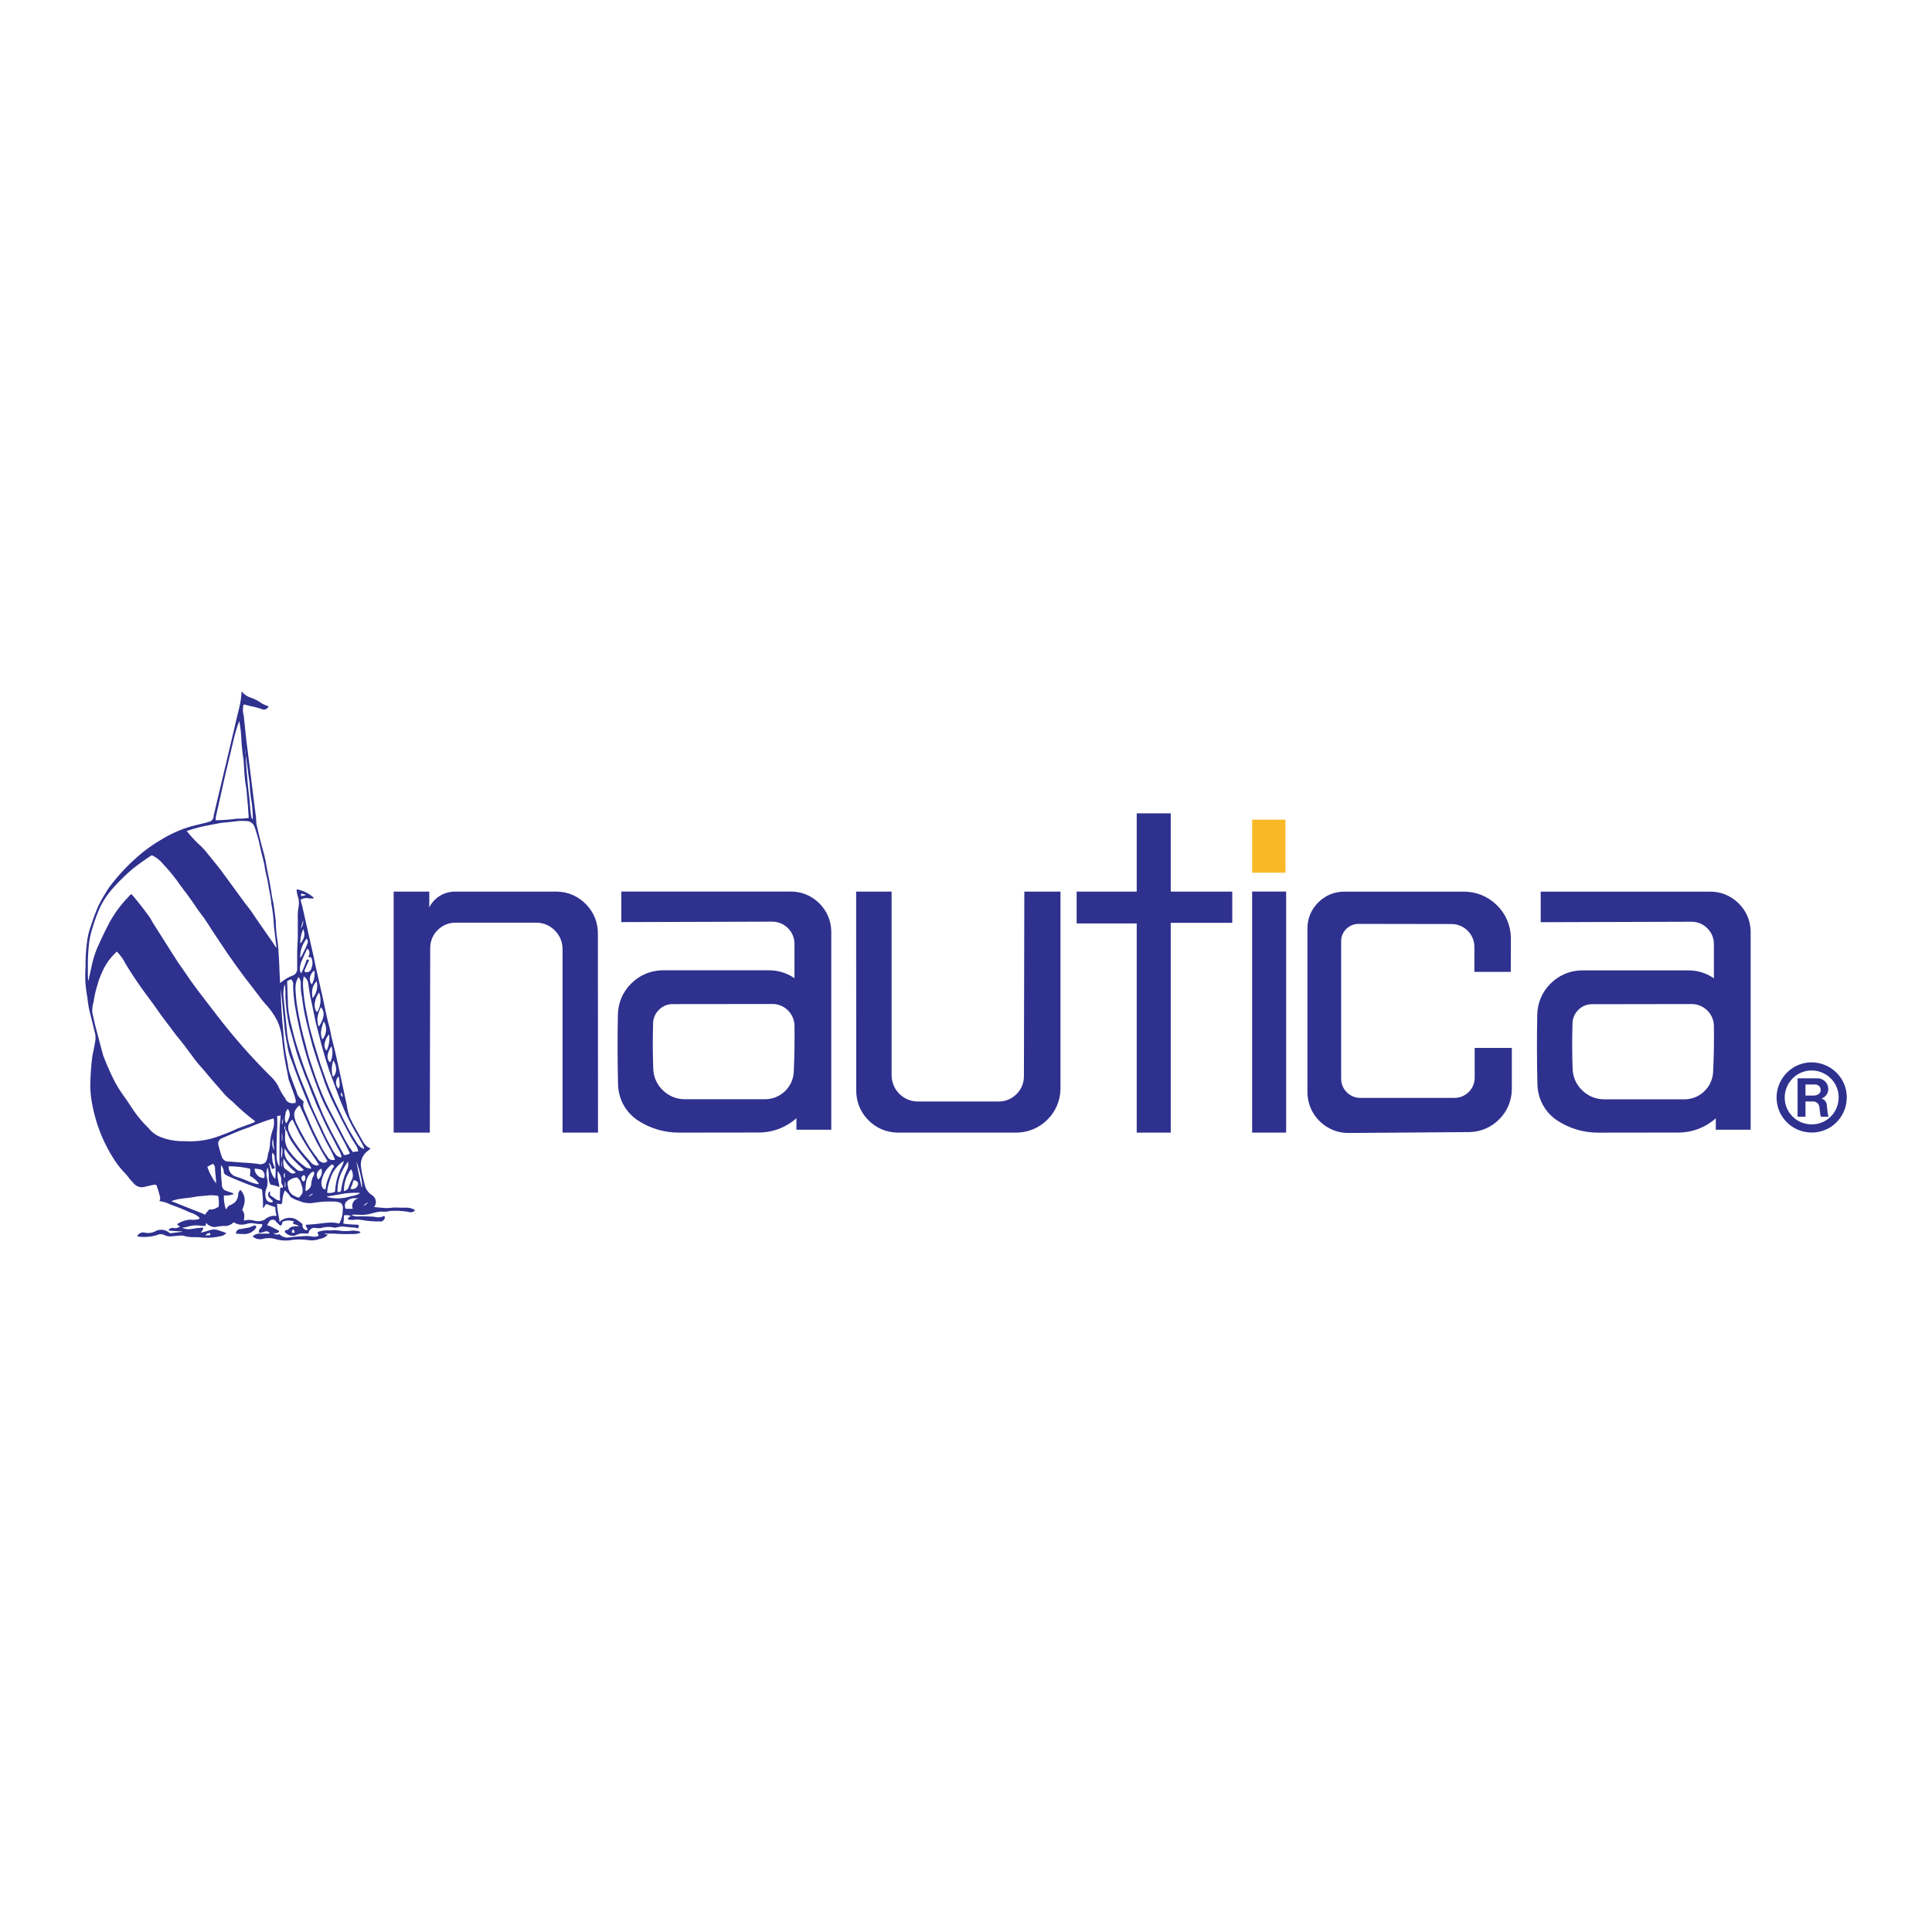 <?xml version="1.0" encoding="utf-8"?>
<!-- Generator: Adobe Illustrator 13.0.0, SVG Export Plug-In . SVG Version: 6.00 Build 14948)  -->
<!DOCTYPE svg PUBLIC "-//W3C//DTD SVG 1.0//EN" "http://www.w3.org/TR/2001/REC-SVG-20010904/DTD/svg10.dtd">
<svg version="1.0" id="Layer_1" xmlns="http://www.w3.org/2000/svg" xmlns:xlink="http://www.w3.org/1999/xlink" x="0px" y="0px"
	 width="192.756px" height="192.756px" viewBox="0 0 192.756 192.756" enable-background="new 0 0 192.756 192.756"
	 xml:space="preserve">
<g>
	<polygon fill-rule="evenodd" clip-rule="evenodd" fill="#FFFFFF" points="0,0 192.756,0 192.756,192.756 0,192.756 0,0 	"/>
	<path fill-rule="evenodd" clip-rule="evenodd" fill="#2F318F" d="M24.107,68.979c0.25,0.314,0.564,0.524,0.944,0.639
		c0.395,0.135,0.729,0.315,1.064,0.559c0.215,0.115,0.415,0.2,0.649,0.28c0.01,0.015,0.015,0.04,0.015,0.06
		c-0.005,0.025-0.015,0.044-0.035,0.055c-0.075,0.11-0.185,0.185-0.314,0.21c-0.13,0.03-0.26,0.005-0.375-0.06
		c-0.42-0.14-0.809-0.235-1.244-0.315c-0.16-0.05-0.305-0.09-0.47-0.129c-0.06,0.075-0.09,0.165-0.085,0.259
		c-0.04,0.3-0.02,0.575,0.06,0.864c0.065,0.544,0.115,1.044,0.165,1.593c0.07,0.669,0.145,1.279,0.234,1.943l0.75,6.02
		c0.065,0.424,0.104,0.809,0.115,1.239l0.29,1.239c0.155,0.609,0.299,1.164,0.469,1.768c0.125,0.485,0.215,0.929,0.285,1.419
		c0.174,0.784,0.309,1.503,0.435,2.303c0.05,0.429,0.125,0.814,0.229,1.239c0.09,0.604,0.16,1.159,0.229,1.768
		c0.005,0.674,0.06,1.284,0.175,1.948c0.065,0.544,0.105,1.044,0.13,1.593c0.035,0.545,0.055,1.044,0.07,1.593
		c0.025,0.34,0.04,0.654,0.05,1c0.055-0.01,0.1-0.041,0.135-0.086c0.355-0.289,0.725-0.504,1.159-0.664
		c0.285-0.115,0.454-0.419,0.414-0.724v-1.769l0.061-1.239v-1.948c-0.021-0.43,0.01-0.819,0.09-1.239
		c0.055-0.369,0.015-0.714-0.12-1.063c-0.05-0.2-0.075-0.385-0.09-0.59c0.06-0.02,0.12-0.015,0.175,0.015
		c0.589,0.14,1.089,0.405,1.539,0.809c-0.025,0.055-0.08,0.085-0.135,0.075c-0.22,0-0.42-0.015-0.64-0.05
		c-0.185,0.025-0.354,0.07-0.524,0.155c0.01,0.185,0.05,0.355,0.12,0.53l0.919,4.071c0.17,0.729,0.314,1.394,0.459,2.123
		l0.724,3.188c0.155,0.793,0.315,1.514,0.5,2.303c0.145,0.479,0.245,0.918,0.325,1.412c0.265,1.029,0.489,1.975,0.714,3.014
		l0.839,3.891c0.05,0.439,0.15,0.828,0.31,1.238c0.205,0.436,0.41,0.824,0.655,1.24l0.699,1.238c0.17,0.27,0.404,0.465,0.699,0.59
		c-0.115,0.113-0.23,0.215-0.365,0.309c-0.399,0.34-0.614,0.82-0.604,1.344c0.05,0.494,0.13,0.939,0.255,1.42
		c0.06,0.309,0.135,0.584,0.24,0.883c0.155,0.311,0.375,0.555,0.669,0.734c0.185,0.131,0.3,0.32,0.33,0.545
		c0.03,0.219-0.03,0.434-0.17,0.609c0.245,0.016,0.465,0.035,0.705,0.064c0.424,0.051,0.819,0.045,1.239-0.02
		c0.429,0.016,0.814,0.016,1.244,0.016c0.315-0.012,0.61,0.068,0.884,0.234c-0.005,0.059-0.045,0.109-0.1,0.135
		c-0.185,0.109-0.41,0.125-0.609,0.039c-0.604-0.094-1.159-0.119-1.768-0.084c-0.3,0.08-0.58,0.1-0.889,0.064
		c-0.305,0.025-0.584,0.08-0.884,0.17c-0.47,0.145-0.924,0.195-1.414,0.145c-0.225-0.01-0.424-0.01-0.649,0
		c0.005,0.041,0.04,0.064,0.075,0.07c0.24,0.105,0.495,0.131,0.75,0.08c0.489,0.004,0.929,0.025,1.418,0.051
		c0.34,0.1,0.685,0.074,1.004-0.08c0.06,0.064,0.08,0.158,0.05,0.244c-0.04,0.109-0.11,0.195-0.205,0.254
		c-0.1,0.055-0.21,0.076-0.32,0.055c-0.609,0-1.169-0.043-1.769-0.148c-0.305-0.055-0.584-0.055-0.889-0.006
		c-0.16,0-0.31-0.014-0.47-0.045c-0.025-0.035-0.025-0.084,0-0.115c0.075-0.113,0.17-0.193,0.295-0.238
		c-0.235-0.08-0.464-0.1-0.709-0.061c0,0.285-0.015,0.545-0.055,0.824l0.365,0.055c0.38,0.029,0.729,0.051,1.109,0.064
		c0.05,0.051,0.075,0.121,0.06,0.195c-0.01,0.07-0.055,0.131-0.12,0.16c-0.155-0.061-0.31-0.086-0.475-0.08l-1.059-0.105
		c-0.25,0.021-0.469,0.061-0.709,0.131c-0.475-0.125-0.944-0.115-1.414,0.035c-0.245,0.014-0.465,0-0.705-0.035
		c-0.295,0.039-0.52,0.289-0.535,0.584c-0.145,0-0.274-0.006-0.419-0.02c-0.314-0.025-0.604,0.039-0.879,0.193
		c-0.395,0.115-0.814-0.023-1.064-0.348c0-0.07,0.04-0.137,0.1-0.176c0.06-0.035,0.135-0.035,0.195-0.006
		c0.09-0.119,0.19-0.215,0.32-0.295c0.26-0.094,0.53-0.113,0.804-0.059c-0.145-0.145-0.33-0.225-0.535-0.234
		c-0.04-0.041-0.06-0.102-0.045-0.16c0.01-0.061,0.05-0.111,0.105-0.135c-0.145-0.006-0.274-0.025-0.415-0.066
		c-0.27-0.023-0.52,0.021-0.764,0.125c0,0.131-0.04,0.25-0.12,0.355c-0.05,0.029-0.115,0.02-0.155-0.02
		c-0.175-0.15-0.319-0.295-0.464-0.475c-0.105-0.07-0.23-0.09-0.354-0.055c-0.12,0.035-0.215,0.119-0.265,0.234
		c-0.07,0.105-0.125,0.205-0.175,0.314c0.125,0.006,0.235,0.041,0.34,0.105l0.839,0.424c0.025,0.051,0.02,0.109-0.021,0.15
		c-0.145,0.115-0.334,0.15-0.509,0.084c0.01,0.051,0.05,0.08,0.095,0.09c0.155,0.086,0.33,0.096,0.494,0.031
		c0.205,0.215,0.47,0.334,0.77,0.34c0.544-0.076,1.039-0.121,1.588-0.141c0.305-0.035,0.584-0.025,0.889,0.035
		c0.22,0.039,0.435,0.02,0.645-0.061c0-0.129-0.035-0.244-0.115-0.35c0.075-0.064,0.159-0.105,0.259-0.115
		c0.35-0.09,0.679-0.119,1.039-0.084c0.365-0.041,0.699-0.025,1.059,0.039c0.365,0.041,0.699,0.035,1.064-0.02
		c0.31-0.02,0.595,0.016,0.884,0.121c-0.005,0.055-0.04,0.104-0.095,0.123c-0.265,0.086-0.514,0.115-0.789,0.09
		c-0.609,0.025-1.164,0.012-1.769-0.039h-0.944c0.075,0.08,0.189,0.1,0.295,0.061c0.015,0.049,0,0.104-0.04,0.139
		c-0.21,0.186-0.45,0.295-0.729,0.33c-0.405,0.154-0.814,0.189-1.239,0.105c-0.484-0.061-0.929-0.064-1.414-0.02
		c-0.544,0.113-1.059,0.104-1.594-0.021c-0.469-0.164-0.939-0.184-1.418-0.068c-0.354,0.094-0.724,0.014-1.004-0.23
		c0.01-0.045,0.035-0.086,0.08-0.105c0.22-0.16,0.48-0.219,0.75-0.18c0.285-0.01,0.54-0.016,0.824-0.01
		c0.01-0.016,0.015-0.035,0.015-0.055c-0.005-0.016-0.015-0.035-0.03-0.045c-0.065-0.074-0.149-0.115-0.245-0.131
		c-0.1-0.01-0.19,0.01-0.274,0.066l-0.47,0.104c-0.055-0.07-0.07-0.164-0.035-0.244c0.05-0.145,0.14-0.266,0.275-0.346
		c0.03-0.094,0.05-0.189,0.055-0.293c-0.265,0.004-0.504-0.016-0.764-0.061c-0.3-0.064-0.594-0.045-0.884,0.055
		c-0.404,0.119-0.824,0.061-1.184-0.17c-0.045,0.006-0.085,0.029-0.11,0.07c-0.27,0.225-0.6,0.324-0.949,0.285
		c-0.305,0.014-0.584,0.055-0.884,0.119c-0.325-0.029-0.609-0.17-0.829-0.414c-0.03,0.094-0.05,0.189-0.055,0.295
		c-0.265,0-0.509-0.016-0.769-0.051c-0.37-0.025-0.714,0.025-1.064,0.145c-0.16,0.031-0.31,0.061-0.47,0.08
		c0.01,0.045,0.055,0.07,0.095,0.064c0.26,0.09,0.52,0.111,0.789,0.066c0.405-0.076,0.774-0.115,1.179-0.131
		c0.03,0.041,0.025,0.096-0.01,0.131c-0.055,0.129-0.125,0.238-0.225,0.344c0.04,0.025,0.095,0.02,0.135-0.01
		c0.285-0.061,0.534-0.135,0.809-0.23c0.3-0.09,0.6-0.074,0.884,0.051l0.709,0.244c-0.12,0.16-0.284,0.26-0.474,0.301
		c-0.595,0.145-1.154,0.199-1.769,0.164c-0.424-0.045-0.814-0.061-1.239-0.049c-0.31-0.021-0.589-0.07-0.884-0.166
		c-0.365,0.016-0.699,0.045-1.064,0.086c-0.299,0.035-0.584-0.025-0.844-0.18c-0.235-0.066-0.475-0.041-0.689,0.074
		c-0.629,0.17-1.239,0.209-1.888,0.125c-0.01-0.02-0.015-0.041-0.015-0.061c0.005-0.025,0.015-0.045,0.035-0.061
		c0.15-0.225,0.425-0.334,0.689-0.27c0.4,0.09,0.799,0.031,1.149-0.18c0.45-0.199,0.969-0.113,1.329,0.215
		c0.12,0.035,0.24,0.031,0.359-0.004c0.325-0.045,0.614-0.08,0.939-0.109c-0.1-0.047-0.2-0.061-0.31-0.051
		c-0.36-0.016-0.689-0.035-1.049-0.07c-0.025-0.045-0.015-0.109,0.025-0.145c0.16-0.131,0.37-0.166,0.564-0.096
		c0.195,0,0.375-0.059,0.534-0.174c-0.104-0.051-0.2-0.105-0.294-0.176c0.025-0.064,0.07-0.115,0.13-0.145
		c0.37-0.209,0.744-0.324,1.164-0.359c0.33,0.045,0.634,0.02,0.944-0.084c-0.005-0.09-0.055-0.17-0.13-0.221
		c-0.25-0.189-0.509-0.324-0.814-0.404c-0.655-0.311-1.264-0.555-1.943-0.789c-0.365-0.186-0.719-0.295-1.124-0.355
		c0.08-0.15,0.1-0.314,0.05-0.475c-0.1-0.389-0.21-0.738-0.345-1.119c-0.1-0.045-0.205-0.049-0.31-0.02
		c-0.299,0.061-0.569,0.119-0.869,0.195c-0.385,0.109-0.794-0.01-1.059-0.311c-0.274-0.279-0.504-0.555-0.734-0.869
		c-0.645-0.654-1.154-1.324-1.604-2.123c-0.859-1.473-1.418-2.938-1.769-4.605c-0.16-0.719-0.24-1.383-0.259-2.123
		c0.015-1.033,0.08-1.979,0.205-3.006c0.11-0.486,0.2-0.93,0.28-1.42c0.075-0.359,0.055-0.709-0.06-1.059
		c-0.125-0.549-0.25-1.049-0.39-1.594c-0.165-0.6-0.265-1.154-0.32-1.768c-0.2-1.023-0.26-1.973-0.189-3.013
		c-0.005-0.789,0.03-1.513,0.12-2.298c0.07-0.689,0.21-1.303,0.45-1.948c0.22-0.679,0.45-1.289,0.734-1.948
		c0.324-0.625,0.649-1.179,1.034-1.768c1.009-1.344,2.068-2.453,3.367-3.522c0.604-0.475,1.184-0.874,1.848-1.264
		c0.969-0.59,1.918-1.014,3.007-1.333l1.239-0.305c0.24-0.055,0.455-0.115,0.685-0.195c0.2-0.125,0.32-0.344,0.305-0.58l2.138-9.026
		c0.12-0.549,0.24-1.049,0.379-1.593C23.987,70.152,24.072,69.598,24.107,68.979L24.107,68.979z M23.872,71.931
		c0.125,0.659,0.195,1.273,0.215,1.948c0.04,0.669,0.109,1.279,0.214,1.943l0.095,1.418c0.03,0.49,0.085,0.934,0.18,1.414
		l0.16,1.773l0.08,1.179c-0.385,0.06-0.734,0.08-1.124,0.069c-0.744,0.101-1.428,0.15-2.183,0.165
		c0.005-0.225,0.035-0.43,0.095-0.649l0.439-1.943c0.25-1.164,0.49-2.213,0.77-3.367l0.549-2.298
		C23.503,73.005,23.663,72.485,23.872,71.931L23.872,71.931z M24.461,74.763c-0.03,0.285,0.005,0.554,0.095,0.83
		c0.1,0.664,0.18,1.273,0.26,1.943c0.075,0.419,0.115,0.809,0.125,1.239c0.04,0.49,0.1,0.934,0.19,1.418
		c0.065,0.544,0.095,1.044,0.095,1.588c-0.09-0.1-0.15-0.22-0.17-0.359c-0.065-0.419-0.105-0.804-0.125-1.229
		c-0.03-0.43-0.07-0.819-0.135-1.244C24.646,77.516,24.542,76.207,24.461,74.763L24.461,74.763z M23.872,81.901
		c0.305-0.005,0.58,0.005,0.879,0.025c0.325,0.075,0.574,0.31,0.669,0.625c0.16,0.479,0.29,0.924,0.415,1.414
		c0.125,0.615,0.255,1.169,0.415,1.773c0.1,0.36,0.165,0.689,0.205,1.059c0.165,0.665,0.29,1.273,0.39,1.948
		c0.11,0.479,0.185,0.924,0.23,1.419c0.145,0.779,0.225,1.503,0.26,2.298l0.255,2.123c-0.12-0.145-0.215-0.285-0.305-0.45
		l-1.818-2.618c-0.31-0.484-0.614-0.909-0.984-1.354l-2.463-3.367c-0.45-0.575-0.869-1.094-1.333-1.659
		c-0.29-0.375-0.585-0.684-0.944-0.994c-0.41-0.405-0.759-0.79-1.119-1.239c0.09-0.01,0.175-0.035,0.26-0.084
		c0.649-0.21,1.249-0.36,1.923-0.485l1.239-0.235C22.673,82.042,23.243,81.981,23.872,81.901L23.872,81.901z M15.141,85.323
		c0.455,0.21,0.819,0.495,1.134,0.884c0.669,0.709,1.229,1.399,1.778,2.208c0.41,0.53,0.77,1.019,1.159,1.569
		c0.365,0.564,0.72,1.063,1.134,1.593c0.29,0.419,0.544,0.804,0.809,1.239l1.539,2.303c0.549,0.799,1.069,1.519,1.648,2.297
		l1.499,1.949c0.275,0.385,0.549,0.719,0.875,1.062c0.374,0.451,0.674,0.895,0.949,1.414c0.26,0.58,0.41,1.145,0.475,1.773
		c0.085,0.914,0.205,1.748,0.379,2.652c0.105,0.484,0.19,0.93,0.275,1.42l0.45,1.238c0.11,0.295,0.2,0.568,0.27,0.873
		c0,0.086-0.015,0.166-0.035,0.246c-0.11,0.004-0.205,0.014-0.31,0.029c-0.324,0.006-0.614-0.199-0.719-0.504
		c-0.29-0.395-0.515-0.785-0.705-1.24c-0.235-0.408-0.51-0.748-0.864-1.059c-1.943-1.953-3.597-3.836-5.275-6.02l-1.903-2.477
		c-0.464-0.625-0.874-1.203-1.309-1.849c-0.43-0.594-0.799-1.149-1.184-1.768l-1.633-2.578c-0.235-0.345-0.43-0.674-0.625-1.039
		c-0.594-0.825-1.164-1.549-1.818-2.323c-0.13,0.05-0.235,0.14-0.315,0.26c-0.774,0.794-1.378,1.619-1.913,2.593
		c-0.465,0.889-0.859,1.713-1.259,2.632c-0.21,0.535-0.36,1.034-0.485,1.594l-0.334,1.534c-0.02-0.006-0.035-0.021-0.04-0.041
		c-0.01-0.02-0.01-0.039,0-0.055c-0.025-0.395-0.03-0.75-0.02-1.144c-0.015-0.729,0.01-1.399,0.08-2.123
		c0.055-0.684,0.18-1.298,0.4-1.948c0.22-0.75,0.469-1.414,0.794-2.124c0.375-0.724,0.804-1.333,1.359-1.928
		c0.594-0.66,1.174-1.219,1.853-1.793C13.877,86.182,14.471,85.757,15.141,85.323L15.141,85.323z M30.126,89.16
		c0.14,0.035,0.27,0.07,0.41,0.115c-0.15,0.08-0.3,0.115-0.47,0.12c-0.035-0.035-0.05-0.084-0.04-0.135
		C30.036,89.209,30.076,89.169,30.126,89.16L30.126,89.16z M30.241,91.812c0.035,0.305-0.045,0.589-0.235,0.829L30.241,91.812
		L30.241,91.812z M30.241,92.696c-0.185,0.465-0.28,0.919-0.295,1.419c0.105-0.06,0.18-0.15,0.22-0.26
		C30.406,93.51,30.436,93.071,30.241,92.696L30.241,92.696z M30.596,93.64c-0.444,0.569-0.665,1.229-0.649,1.948
		c0.11-0.125,0.19-0.26,0.255-0.415c0.185-0.355,0.335-0.685,0.484-1.054C30.741,93.955,30.706,93.78,30.596,93.64L30.596,93.64z
		 M30.656,94.644c-0.21,0.419-0.384,0.81-0.564,1.239c-0.125,0.285-0.18,0.57-0.175,0.879c0.01,0.135,0.06,0.259,0.15,0.36
		c0.015-0.095,0.05-0.18,0.105-0.26c0.16-0.37,0.29-0.714,0.424-1.094c0.035-0.035,0.085-0.05,0.135-0.04
		c0.05,0.015,0.09,0.05,0.1,0.095c-0.18,0.359-0.325,0.689-0.469,1.064c0.055,0.085,0.149,0.129,0.25,0.115
		c0.23-0.01,0.425-0.185,0.459-0.415c0.16-0.365,0.14-0.77-0.06-1.114c-0.035,0.035-0.085,0.05-0.135,0.035
		c-0.05-0.01-0.085-0.05-0.1-0.095c0.08-0.12,0.115-0.265,0.09-0.41C30.846,94.859,30.771,94.734,30.656,94.644L30.656,94.644z
		 M11.659,94.939c0.364,0.375,0.649,0.77,0.879,1.239c0.649,1.064,1.284,2.008,2.023,3.012c0.52,0.686,0.979,1.318,1.464,2.029
		l1.578,2.098c0.545,0.654,1.014,1.264,1.509,1.947c0.365,0.516,0.724,0.959,1.154,1.42c0.625,0.758,1.209,1.443,1.868,2.178
		c0.33,0.408,0.674,0.744,1.089,1.068c0.725,0.719,1.429,1.328,2.243,1.943c-0.105,0.104-0.225,0.17-0.37,0.209l-1.404,0.51
		c-0.534,0.26-1.029,0.465-1.593,0.664c-0.984,0.395-1.943,0.596-3.007,0.615l-1.239-0.025c-0.625-0.039-1.184-0.16-1.769-0.379
		c-0.499-0.186-0.904-0.475-1.239-0.885c-0.609-0.594-1.109-1.189-1.583-1.889c-0.385-0.6-0.75-1.133-1.169-1.713
		c-0.315-0.465-0.57-0.908-0.819-1.414c-0.375-0.773-0.689-1.498-0.994-2.303l-0.794-3.006l-0.279-1.24
		c-0.025-0.369,0.02-0.709,0.13-1.064c0.08-0.553,0.189-1.053,0.354-1.592c0.135-0.5,0.3-0.945,0.515-1.414
		C10.555,96.163,11.024,95.519,11.659,94.939L11.659,94.939z M31.365,96.827c0.07,0.479-0.005,0.935-0.235,1.358
		c-0.02,0.01-0.035,0.01-0.055,0.006c-0.015-0.01-0.03-0.025-0.03-0.045c-0.135-0.221-0.17-0.475-0.1-0.725
		C31.011,97.172,31.155,96.972,31.365,96.827L31.365,96.827z M30.301,97.416c-0.08,0.42-0.094,0.814-0.05,1.24
		c0.06,0.799,0.16,1.518,0.32,2.303l0.33,1.592c0.245,0.92,0.49,1.75,0.77,2.652c0.175,0.621,0.354,1.174,0.579,1.773
		c0.38,1.119,0.79,2.119,1.299,3.188c0.425,0.924,0.834,1.754,1.319,2.652l0.754,1.238c0.165,0.275,0.399,0.475,0.699,0.59
		c-0.005-0.148-0.045-0.289-0.13-0.414c-0.26-0.5-0.51-0.939-0.804-1.414c-0.56-0.998-1.009-1.943-1.429-3.006l-1.119-3.014
		c-0.274-0.844-0.509-1.617-0.744-2.477l-0.59-2.299l-0.479-2.303c-0.125-0.539-0.21-1.039-0.275-1.594
		C30.721,97.832,30.556,97.572,30.301,97.416L30.301,97.416z M29.771,97.477c0.185,0.189,0.27,0.445,0.235,0.709
		c-0.005,0.49,0.045,0.934,0.14,1.414c0.095,0.799,0.225,1.523,0.415,2.303c0.205,0.854,0.399,1.629,0.629,2.477
		c0.294,0.984,0.589,1.869,0.939,2.834c0.339,1.062,0.724,2.008,1.219,3.006c0.505,1.049,0.984,1.988,1.539,3.014
		c0.209,0.369,0.41,0.703,0.645,1.059c0.115,0.184,0.18,0.373,0.2,0.588c-0.185,0-0.355,0.021-0.529,0.061
		c-0.095-0.15-0.185-0.285-0.3-0.424c-0.295-0.465-0.54-0.904-0.784-1.404l-1.204-2.297c-0.569-1.125-1.014-2.18-1.434-3.367
		l-0.649-1.943c-0.12-0.426-0.225-0.814-0.325-1.244c-0.359-1.258-0.619-2.422-0.839-3.717c-0.105-0.664-0.165-1.273-0.189-1.943
		C29.467,98.195,29.567,97.826,29.771,97.477L29.771,97.477z M29.062,97.711c0.165,0.18,0.229,0.414,0.18,0.65
		c0.02,0.674,0.075,1.283,0.175,1.947c0.5,2.932,1.219,5.551,2.298,8.316c0.229,0.625,0.47,1.18,0.759,1.773l1.583,3.008
		c0.314,0.559,0.574,1.074,0.844,1.652c-0.03,0.051-0.08,0.086-0.14,0.102c-0.145,0.055-0.29,0.08-0.449,0.074
		c-0.085-0.189-0.175-0.355-0.285-0.529l-0.954-1.768c-0.305-0.605-0.575-1.16-0.859-1.773l-1.514-3.717
		c-0.28-0.725-0.52-1.385-0.759-2.123c-0.319-0.895-0.564-1.729-0.779-2.652c-0.15-0.545-0.26-1.045-0.35-1.594
		c-0.06-0.424-0.09-0.814-0.095-1.238l-0.07-1.949C28.778,97.801,28.912,97.746,29.062,97.711L29.062,97.711z M31.6,97.891
		c0.14,0.609-0.01,1.229-0.415,1.709c-0.01-0.16-0.03-0.311-0.05-0.475C31.11,98.66,31.27,98.221,31.6,97.891L31.6,97.891z
		 M28.413,98.186c0.064,0.426,0.08,0.814,0.06,1.238c0.044,1.045,0.165,1.988,0.395,3.008l0.549,1.947
		c0.205,0.746,0.424,1.41,0.709,2.123c0.189,0.561,0.384,1.061,0.624,1.594c0.195,0.555,0.39,1.055,0.625,1.594
		c0.155,0.439,0.325,0.83,0.535,1.238c0.399,0.936,0.804,1.77,1.298,2.658c0.21,0.43,0.415,0.82,0.649,1.238
		c0.115,0.205,0.185,0.416,0.22,0.65c-0.205-0.006-0.39-0.08-0.535-0.225c-0.215-0.266-0.379-0.529-0.524-0.84
		c-0.37-0.648-0.674-1.258-0.964-1.947c-0.275-0.541-0.51-1.039-0.75-1.594c-0.195-0.414-0.355-0.805-0.504-1.24l-0.939-2.297
		c-0.38-1.02-0.689-1.963-0.984-3.012c-0.14-0.535-0.225-1.039-0.265-1.594l-0.315-3.182C28.238,99.074,28.273,98.635,28.413,98.186
		L28.413,98.186z M28.003,98.656c0.07,0.529,0.12,1.008,0.169,1.537l0.205,2.123c0.05,0.674,0.14,1.283,0.285,1.943
		c0.075,0.57,0.215,1.074,0.445,1.594c0.524,1.479,1.039,2.807,1.648,4.25l1.389,3.008c0.255,0.559,0.514,1.059,0.824,1.594
		c0.18,0.334,0.325,0.648,0.46,1.004c-0.075,0.006-0.145,0.016-0.22,0.029c-0.229,0.006-0.444-0.125-0.544-0.334
		c-0.365-0.51-0.649-1.01-0.899-1.584c-0.41-0.773-0.744-1.492-1.069-2.303l-0.37-0.883c-0.095-0.23-0.105-0.471-0.025-0.711
		c-0.08-0.109-0.174-0.199-0.29-0.279c-0.235-0.209-0.385-0.475-0.444-0.779c-0.215-0.545-0.405-1.043-0.6-1.594
		c-0.13-0.354-0.21-0.689-0.245-1.062c-0.24-1.08-0.379-2.078-0.45-3.188C28.118,101.527,28.033,100.158,28.003,98.656
		L28.003,98.656z M31.834,99.01c0.245,0.654,0.18,1.354-0.174,1.949c-0.061-0.006-0.11-0.041-0.135-0.096
		c-0.12-0.25-0.16-0.516-0.12-0.789C31.465,99.68,31.605,99.334,31.834,99.01L31.834,99.01z M32.015,100.488
		c-0.175,0.34-0.28,0.68-0.345,1.059c-0.01,0.291,0.025,0.551,0.105,0.83c0.02,0.01,0.04,0.01,0.06,0.006
		c0.015-0.012,0.03-0.025,0.035-0.047c0.22-0.334,0.359-0.684,0.425-1.084C32.309,100.963,32.214,100.693,32.015,100.488
		L32.015,100.488z M32.309,101.902c-0.15,0.35-0.24,0.684-0.285,1.064c-0.005,0.244,0.03,0.469,0.105,0.703
		c0.06-0.004,0.115-0.039,0.14-0.094C32.609,103.07,32.624,102.422,32.309,101.902L32.309,101.902z M32.838,103.201
		c0.075,0.555-0.004,1.084-0.234,1.594c-0.06-0.006-0.11-0.045-0.135-0.1c-0.12-0.25-0.134-0.525-0.03-0.785
		C32.509,103.635,32.639,103.4,32.838,103.201L32.838,103.201z M33.074,104.379c0.155,0.541,0.115,1.084-0.115,1.594
		c-0.065-0.004-0.115-0.039-0.145-0.094c-0.149-0.24-0.18-0.525-0.08-0.789C32.799,104.824,32.914,104.6,33.074,104.379
		L33.074,104.379z M33.253,105.799c-0.18,0.523-0.2,1.053-0.06,1.588c0.055,0.016,0.115-0.01,0.145-0.055
		c0.16-0.23,0.225-0.494,0.189-0.77C33.508,106.277,33.418,106.029,33.253,105.799L33.253,105.799z M33.783,107.387
		c0.075,0.311,0.11,0.596,0.11,0.914c-0.03,0.115-0.065,0.215-0.11,0.324c-0.17-0.164-0.26-0.379-0.26-0.619
		C33.523,107.771,33.613,107.557,33.783,107.387L33.783,107.387z M34.078,108.98c0.045,0.145,0.08,0.27,0.12,0.414
		c-0.01,0.016-0.03,0.025-0.045,0.025c-0.02,0-0.035-0.01-0.045-0.025c-0.06-0.049-0.095-0.119-0.1-0.199
		C34.002,109.115,34.027,109.041,34.078,108.98L34.078,108.98z M29.892,110.279c0.315,0.664,0.589,1.273,0.884,1.947
		c0.56,1.279,1.154,2.408,1.889,3.598c-0.095,0.135-0.25,0.205-0.41,0.184c-0.27-0.055-0.49-0.229-0.6-0.479
		c-0.5-0.629-0.894-1.238-1.274-1.943c-0.314-0.535-0.574-1.033-0.839-1.594c-0.125-0.289-0.19-0.574-0.19-0.885
		C29.417,110.764,29.602,110.479,29.892,110.279L29.892,110.279z M28.708,110.635c0.195,0.229,0.255,0.543,0.15,0.824
		c-0.065,0.215-0.15,0.404-0.265,0.594c-0.045-0.006-0.085-0.035-0.1-0.08c-0.084-0.244-0.095-0.494-0.025-0.75
		C28.478,111.004,28.558,110.799,28.708,110.635L28.708,110.635z M28.003,111.283c-0.03,0.424-0.065,0.814-0.11,1.238l-0.01,3.838
		c-0.04-0.012-0.07-0.041-0.08-0.076c-0.14-0.299-0.209-0.6-0.209-0.93c-0.015-0.789-0.005-1.508,0.03-2.303
		c0.05-0.584,0.055-1.123,0.025-1.707C27.769,111.344,27.883,111.322,28.003,111.283L28.003,111.283z M28.238,111.578
		c-0.065,0.199-0.1,0.385-0.12,0.59c0.02,0,0.035-0.01,0.045-0.025s0.015-0.029,0.015-0.051c0.035-0.09,0.055-0.18,0.06-0.279
		V111.578L28.238,111.578z M27.294,111.578c0.09,0.424,0.05,0.84-0.115,1.238c-0.155,0.475-0.235,0.92-0.25,1.42
		c-0.02,0.309-0.08,0.588-0.195,0.883c-0.005,0.301-0.08,0.574-0.234,0.834c-0.215,0.201-0.52,0.26-0.8,0.16
		c-0.544-0.064-1.044-0.105-1.593-0.129l-1.239-0.096c-0.175,0.02-0.339-0.025-0.479-0.125c-0.145-0.1-0.24-0.244-0.285-0.414
		c-0.115-0.359-0.209-0.689-0.305-1.059c-0.05-0.135-0.04-0.281,0.015-0.416c0.06-0.135,0.16-0.238,0.294-0.299
		c0.42-0.186,0.804-0.35,1.229-0.525c0.539-0.234,1.039-0.424,1.593-0.609C25.726,112.102,26.465,111.832,27.294,111.578
		L27.294,111.578z M29.182,111.697l0.689,1.414c0.415,0.754,0.824,1.418,1.313,2.123c0.23,0.346,0.435,0.654,0.649,1.004
		l-0.26,0.045c-0.284-0.045-0.524-0.209-0.674-0.459c-0.574-0.6-1.049-1.193-1.503-1.893c-0.235-0.34-0.415-0.676-0.579-1.055
		C28.647,112.453,28.803,111.953,29.182,111.697L29.182,111.697z M28.413,112.227c0.035,0.18,0.055,0.346,0.06,0.531
		c-0.11-0.105-0.135-0.275-0.06-0.41c0.025,0.219,0.104,0.41,0.234,0.59c0.145,0.459,0.35,0.854,0.645,1.238
		c0.385,0.574,0.769,1.074,1.234,1.594c0.23,0.25,0.399,0.514,0.544,0.824c-0.21,0-0.399-0.045-0.584-0.15
		c-0.624-0.449-1.134-0.943-1.604-1.564c-0.31-0.414-0.464-0.889-0.449-1.408C28.468,113.041,28.463,112.652,28.413,112.227
		L28.413,112.227z M28.118,112.996v0.824c0.02-0.004,0.035-0.02,0.045-0.039c0.005-0.02,0.005-0.041-0.005-0.061
		C28.193,113.471,28.178,113.242,28.118,112.996L28.118,112.996z M27.234,113.586c-0.125,0.4-0.085,0.809,0.12,1.18L27.234,113.586
		L27.234,113.586z M28.118,114.35c-0.06,0.404-0.08,0.775-0.06,1.18c0.02-0.006,0.035-0.02,0.045-0.035
		c0.01-0.02,0.01-0.039,0.004-0.061C28.198,115.07,28.203,114.721,28.118,114.35L28.118,114.35z M28.413,114.586
		c0.254,0.414,0.524,0.768,0.859,1.123c0.35,0.35,0.669,0.664,1.029,1.004c-0.029,0.045-0.075,0.08-0.134,0.09
		c-0.225,0.07-0.47,0-0.625-0.174c-0.354-0.275-0.645-0.564-0.914-0.92C28.408,115.369,28.333,114.98,28.413,114.586L28.413,114.586
		z M27.174,115c0.18,0.145,0.259,0.365,0.225,0.59c0.105,0.684,0.13,1.318,0.07,2.008c-0.104-0.066-0.18-0.15-0.229-0.26
		c-0.165-0.27-0.26-0.549-0.29-0.859c-0.03-0.15-0.07-0.279-0.13-0.414c0.025-0.012,0.05-0.006,0.07,0.004
		c0.02,0.01,0.035,0.031,0.04,0.055c0.1,0.141,0.16,0.295,0.185,0.471c0.055,0.029,0.12,0.029,0.175,0.01
		c0.06-0.025,0.1-0.07,0.12-0.131C27.174,116.008,27.094,115.514,27.174,115L27.174,115z M28.298,115.59
		c0.305,0.543,0.685,0.979,1.179,1.357c0.01,0.016,0.01,0.035,0.005,0.051c-0.01,0.016-0.025,0.025-0.045,0.029
		c-0.165,0.096-0.38,0.064-0.52-0.064l-0.564-0.43C28.253,116.223,28.233,115.914,28.298,115.59L28.298,115.59z M28.058,115.709
		c0.045,0.24,0.065,0.465,0.06,0.709c-0.055-0.074-0.075-0.164-0.05-0.254C28.058,116.008,28.058,115.863,28.058,115.709
		L28.058,115.709z M34.312,115.824c-0.06,0.26-0.155,0.484-0.29,0.709c-0.359,0.764-0.549,1.52-0.594,2.363
		c-0.24,0.119-0.5,0.16-0.764,0.115c-0.03-0.041-0.035-0.09-0.015-0.135c0.04-0.41,0.125-0.775,0.27-1.164
		C33.144,116.918,33.618,116.273,34.312,115.824L34.312,115.824z M35.551,115.885c0.169,0.898,0.334,1.707,0.534,2.596
		c0.02-0.004,0.035-0.02,0.04-0.039s0.005-0.041-0.005-0.055c0.01-0.334-0.025-0.645-0.11-0.969
		C35.901,116.879,35.761,116.398,35.551,115.885L35.551,115.885z M34.727,115.885c0.065,0.309,0.015,0.609-0.14,0.883
		c-0.299,0.676-0.479,1.334-0.569,2.068c-0.09,0.09-0.235,0.115-0.354,0.061c0.005-0.516,0.075-0.984,0.225-1.479
		C34.098,116.854,34.362,116.369,34.727,115.885L34.727,115.885z M21.274,116.123c0.145,0.16,0.21,0.371,0.18,0.59
		c0.05,0.465,0.09,0.889,0.115,1.354c-0.16-0.184-0.285-0.369-0.399-0.59c-0.205-0.344-0.355-0.678-0.484-1.059
		C20.875,116.289,21.06,116.193,21.274,116.123L21.274,116.123z M22.044,116.238c0.21,0.23,0.31,0.52,0.295,0.824
		c0.16,0.145,0.33,0.25,0.529,0.33c1.094,0.484,2.113,0.879,3.247,1.264c0.04,0.1,0.06,0.205,0.055,0.314
		c0.065,0.535,0.085,1.033,0.06,1.574c0.125-0.121,0.22-0.256,0.295-0.41c0.115,0.006,0.215,0.029,0.31,0.09
		c0.215,0.08,0.415,0.145,0.634,0.205c0,0.285,0.04,0.549,0.12,0.824c-0.005,0.02-0.02,0.035-0.04,0.045
		c-0.015,0.01-0.04,0.01-0.055,0.006c-0.409-0.035-0.794,0.104-1.089,0.383c-0.334,0.166-0.699,0.195-1.059,0.09
		c-0.334-0.094-0.669-0.094-1.004,0.006c0.005-0.145,0.015-0.275,0.035-0.414c0.015-0.24-0.055-0.465-0.21-0.645
		c0.07-0.18,0.13-0.35,0.185-0.535c0.16-0.523,0.02-1.084-0.365-1.473c-0.11,0.1-0.185,0.225-0.215,0.369
		c0.01,0.314-0.095,0.604-0.305,0.84c-0.185,0.164-0.385,0.279-0.62,0.359c-0.12,0.109-0.21,0.229-0.275,0.379
		c-0.064-0.074-0.1-0.16-0.11-0.26c-0.095-0.369-0.135-0.715-0.125-1.1c0.035-0.029,0.084-0.039,0.135-0.029
		c0.305,0.01,0.58-0.039,0.864-0.145c-0.09-0.084-0.19-0.135-0.31-0.164c-0.225-0.066-0.43-0.141-0.645-0.236
		c-0.18-0.148-0.27-0.373-0.245-0.604C22.064,117.482,22.034,116.889,22.044,116.238L22.044,116.238z M33.019,116.238
		c0.04-0.035,0.09-0.049,0.145-0.045c0.055,0.01,0.1,0.041,0.125,0.086c0.03,0.045,0.035,0.1,0.02,0.148
		c-0.02,0.055-0.06,0.09-0.11,0.111c-0.21,0.414-0.375,0.799-0.529,1.232c-0.1,0.295-0.16,0.574-0.185,0.885
		c-0.11,0.029-0.229-0.02-0.285-0.119c-0.145-0.256-0.175-0.545-0.09-0.824C32.244,117.123,32.549,116.629,33.019,116.238
		L33.019,116.238z M22.808,116.359c0.734,0.004,1.404,0.078,2.123,0.234c0.03,0.039,0.045,0.084,0.035,0.135
		c0.02,0.193,0.005,0.379-0.035,0.574c0.085,0.064,0.165,0.119,0.26,0.164c0.245,0.176,0.44,0.365,0.629,0.6
		c-0.005,0.025-0.015,0.045-0.035,0.061s-0.04,0.02-0.065,0.016c-0.28-0.047-0.524-0.115-0.79-0.221
		c-0.474-0.215-0.919-0.385-1.414-0.539C23.078,117.242,22.783,116.818,22.808,116.359L22.808,116.359z M26.705,116.473
		c0.095,0.359,0.13,0.695,0.11,1.064c-0.01,0.234,0.05,0.455,0.185,0.65c0.04,0.023,0.085,0.033,0.135,0.029
		c0.245,0.039,0.459,0.105,0.689,0.205c0.044-0.031,0.06-0.086,0.04-0.135l-0.16-0.811c-0.015-0.199-0.015-0.385,0.005-0.588
		c0.05,0.01,0.095,0.045,0.105,0.094c0.21,0.311,0.294,0.66,0.245,1.023l0.18,0.355c0,0.061-0.03,0.109-0.084,0.135
		c-0.05,0.025-0.105,0.02-0.15-0.016c-0.045,0.051-0.06,0.111-0.055,0.17c-0.03,0.391-0.035,0.74-0.005,1.129
		c-0.145,0-0.274-0.039-0.399-0.113c-0.205-0.15-0.39-0.281-0.604-0.416v-0.354c-0.025-0.01-0.05-0.01-0.07,0.004
		c-0.025,0.01-0.04,0.031-0.05,0.051c-0.065,0.1-0.09,0.209-0.065,0.324c0.02,0.115,0.085,0.215,0.185,0.275
		c0.095,0.105,0.189,0.195,0.294,0.289c-0.005,0.055-0.045,0.1-0.095,0.115c-0.13,0.02-0.26,0-0.375-0.07
		c-0.11-0.064-0.19-0.17-0.23-0.295c-0.09-0.289-0.09-0.578-0.01-0.873c0.19-0.395,0.219-0.82,0.1-1.24
		C26.545,117.137,26.57,116.799,26.705,116.473L26.705,116.473z M32.074,116.594c-0.27,0.109-0.449,0.359-0.475,0.648
		c0.015,0.145,0.055,0.279,0.12,0.416c0.025,0.004,0.05,0.004,0.075-0.006c0.025-0.016,0.04-0.029,0.05-0.055
		C32.089,117.318,32.174,116.947,32.074,116.594L32.074,116.594z M25.406,116.594c0.24,0.01,0.455,0.049,0.685,0.125
		c0.135,0.084,0.229,0.209,0.28,0.363c0.044,0.15,0.04,0.305-0.021,0.455c-0.254,0-0.489-0.094-0.669-0.275
		C25.501,117.082,25.406,116.848,25.406,116.594L25.406,116.594z M35.021,116.652c0.26,0.375,0.25,0.875-0.025,1.24
		c-0.1,0.234-0.18,0.443-0.27,0.684c-0.104,0.135-0.245,0.221-0.414,0.26C34.312,118.031,34.547,117.303,35.021,116.652
		L35.021,116.652z M31.305,116.889c0.075,0.158,0.05,0.344-0.06,0.475c-0.13,0.283-0.195,0.568-0.205,0.883
		c-0.075,0.279-0.284,0.5-0.559,0.59c-0.005-0.264,0.01-0.504,0.045-0.77c0.04-0.414,0.209-0.779,0.51-1.064
		C31.115,116.938,31.205,116.902,31.305,116.889L31.305,116.889z M28.413,117.008v0.529c-0.07-0.07-0.11-0.164-0.11-0.264
		C28.303,117.172,28.343,117.078,28.413,117.008L28.413,117.008z M30.361,117.242c0.08,0.096,0.12,0.211,0.109,0.336
		c-0.01,0.123-0.07,0.234-0.17,0.314c-0.154-0.08-0.25-0.24-0.234-0.416C30.106,117.348,30.226,117.252,30.361,117.242
		L30.361,117.242z M29.651,117.477c0.225,0.186,0.365,0.426,0.415,0.711c0.135,0.279,0.165,0.578,0.095,0.879
		c-0.095,0.154-0.2,0.289-0.33,0.418c-0.15-0.023-0.285-0.074-0.415-0.148c-0.36-0.15-0.609-0.471-0.664-0.855
		c-0.061-0.193-0.07-0.389-0.045-0.588C28.967,117.637,29.292,117.492,29.651,117.477L29.651,117.477z M28.413,117.893v0.588
		c0.055-0.074,0.08-0.158,0.064-0.254C28.493,118.111,28.473,117.996,28.413,117.893L28.413,117.893z M35.256,117.771
		c0.105-0.02,0.205,0,0.295,0.055c0.09,0.057,0.15,0.141,0.18,0.24c0,0.189-0.09,0.359-0.245,0.471
		c-0.155,0.104-0.345,0.129-0.524,0.064C35.096,118.326,35.191,118.066,35.256,117.771L35.256,117.771z M28.413,118.775
		c0.24,0.18,0.424,0.385,0.574,0.645c0.265,0.18,0.535,0.305,0.844,0.391c0.509,0.229,1.044,0.285,1.593,0.174
		c0.6-0.09,1.159-0.125,1.769-0.109c0.294-0.016,0.564,0.041,0.829,0.154c0.165,0.17,0.23,0.406,0.175,0.635
		c0.005,0.51-0.11,0.969-0.354,1.414c-0.3-0.074-0.58-0.109-0.884-0.109c-0.429,0.023-0.819,0.064-1.239,0.129
		c-0.425,0.045-0.814,0.074-1.239,0.1c0.055,0.176,0.13,0.326,0.235,0.475c-0.05,0.035-0.105,0.055-0.165,0.055
		c-0.065,0-0.12-0.02-0.165-0.064c-0.17-0.115-0.25-0.324-0.2-0.523c-0.22-0.211-0.444-0.375-0.709-0.525
		c-0.544-0.23-1.169-0.115-1.594,0.289c-0.005-0.203-0.03-0.389-0.08-0.588c-0.095-0.42-0.145-0.811-0.155-1.24
		c0.135,0.045,0.27,0.066,0.41,0.061c0.08-0.09,0.115-0.195,0.105-0.309C28.188,119.451,28.268,119.115,28.413,118.775
		L28.413,118.775z M31.245,119.07c-0.125,0.15-0.285,0.25-0.47,0.295C30.911,119.23,31.065,119.131,31.245,119.07L31.245,119.07z
		 M34.432,119.07c0.505-0.059,0.969-0.08,1.474-0.059c-0.005,0.055-0.045,0.094-0.095,0.104c-0.259,0.121-0.509,0.195-0.789,0.23
		c-0.799,0.26-1.604,0.289-2.417,0.08c0.075-0.064,0.165-0.096,0.259-0.09L34.432,119.07L34.432,119.07z M21.04,119.246
		c0.245,0.004,0.464,0.02,0.709,0.059c0.03,0.041,0.04,0.086,0.04,0.137c0.06,0.334,0.07,0.648,0.015,0.988
		c-0.07,0.006-0.13,0.025-0.185,0.07c-0.209,0.135-0.449,0.193-0.699,0.164c-0.06,0.01-0.109,0.045-0.14,0.105
		c-0.12,0.139-0.225,0.27-0.33,0.424c-0.175-0.105-0.34-0.18-0.535-0.234l-1.943-0.773c-0.305-0.125-0.579-0.236-0.889-0.346
		c0.415-0.15,0.804-0.234,1.244-0.279c0.484-0.045,0.929-0.109,1.414-0.199L21.04,119.246L21.04,119.246z M35.316,119.545h0.415
		c-0.04,0.031-0.085,0.051-0.135,0.061c-0.185,0.084-0.325,0.23-0.4,0.42c-0.075,0.189-0.075,0.389,0.005,0.578h-0.709
		c-0.12-0.209-0.115-0.463,0.015-0.664C34.717,119.695,34.997,119.555,35.316,119.545L35.316,119.545z M36.735,119.955
		c-0.13,0.164-0.285,0.279-0.475,0.355c0.015-0.047,0.045-0.086,0.09-0.105C36.465,120.096,36.585,120.016,36.735,119.955
		L36.735,119.955z M25.406,122.258c0.06,0,0.12,0.041,0.145,0.096c0.025,0.059,0.015,0.123-0.025,0.174
		c-0.26,0.369-0.669,0.584-1.124,0.594c-0.285-0.004-0.544-0.014-0.824-0.039c-0.03-0.035-0.04-0.08-0.03-0.119
		c0.05-0.201,0.235-0.346,0.445-0.34l0.874-0.16L25.406,122.258L25.406,122.258z M29.297,122.672c0.055,0.096,0.09,0.186,0.12,0.295
		c-0.085,0-0.16,0.016-0.235,0.055c-0.06-0.055-0.08-0.135-0.055-0.209C29.152,122.732,29.222,122.678,29.297,122.672
		L29.297,122.672z M20.92,123.021c0.03,0.016,0.05,0.041,0.06,0.07s0.01,0.061-0.005,0.09c-0.01,0.025-0.035,0.051-0.06,0.061
		c-0.03,0.014-0.06,0.014-0.09,0.004c-0.11,0.01-0.21,0.01-0.315,0.016C20.585,123.107,20.75,123.018,20.92,123.021L20.92,123.021z"
		/>
	<path fill-rule="evenodd" clip-rule="evenodd" fill="#2F318F" d="M177.25,109.494c0-1.658,1.194-3.117,2.817-3.436
		c1.624-0.324,3.287,0.564,3.922,2.092c0.634,1.535,0.09,3.338-1.289,4.256c-1.374,0.926-3.252,0.74-4.426-0.434
		C177.605,111.303,177.25,110.439,177.25,109.494L177.25,109.494z M178.06,109.494c0-1.273,0.919-2.393,2.168-2.643
		c1.249-0.248,2.527,0.436,3.012,1.609c0.49,1.18,0.07,2.568-0.988,3.271c-1.06,0.709-2.503,0.57-3.402-0.334
		C178.334,110.883,178.06,110.225,178.06,109.494L178.06,109.494z M180.133,109.305h0.804c0.16,0,0.305-0.035,0.445-0.109
		c0.175-0.09,0.279-0.275,0.27-0.469c-0.005-0.146-0.065-0.275-0.17-0.375c-0.105-0.1-0.235-0.154-0.38-0.154h-0.969V109.305
		L180.133,109.305z M179.344,111.414v-3.832h1.978c0.29,0,0.55,0.105,0.76,0.299c0.204,0.201,0.319,0.461,0.329,0.744
		c0.01,0.439-0.27,0.836-0.684,0.975c0.284,0.076,0.494,0.32,0.529,0.609l0.095,0.885c0.01,0.115,0.04,0.215,0.095,0.32h-0.774
		c-0.04-0.121-0.064-0.23-0.08-0.35l-0.069-0.615c-0.021-0.154-0.09-0.295-0.21-0.4c-0.12-0.104-0.265-0.16-0.425-0.154h-0.754v1.52
		H179.344L179.344,111.414z"/>
	<polygon fill-rule="evenodd" clip-rule="evenodd" fill="#F9B926" points="124.926,81.777 128.252,81.777 128.252,87.071 
		124.926,87.071 124.926,81.777 	"/>
	<path fill-rule="evenodd" clip-rule="evenodd" fill="#2F318F" d="M85.418,88.955h3.537v18.323c0.005,0.725,0.29,1.383,0.809,1.889
		c0.524,0.498,1.194,0.754,1.918,0.729h7.888c0.699,0.02,1.343-0.234,1.838-0.725c0.499-0.494,0.759-1.133,0.749-1.832l0.04-18.383
		h3.606v19.741c-0.035,1.18-0.505,2.244-1.354,3.062c-0.85,0.818-1.929,1.248-3.107,1.244H89.584
		c-1.144-0.01-2.183-0.455-2.982-1.279c-0.794-0.818-1.204-1.873-1.174-3.018L85.418,88.955L85.418,88.955z M124.926,88.95h3.392
		v24.052h-3.392V88.95L124.926,88.95z M134.127,88.959h11.918c1.249,0,2.388,0.465,3.282,1.334c0.895,0.874,1.384,2.003,1.413,3.252
		l-0.01,3.417H147.1V94.54c0.015-0.635-0.215-1.219-0.66-1.669c-0.449-0.454-1.028-0.689-1.663-0.679l-9.281-0.015
		c-0.449,0.015-0.859,0.189-1.184,0.509c-0.319,0.32-0.495,0.729-0.505,1.179v13.772c0.006,0.514,0.2,0.979,0.56,1.34
		c0.365,0.363,0.829,0.559,1.339,0.559h9.441c0.544-0.01,1.038-0.225,1.418-0.615c0.375-0.395,0.574-0.895,0.564-1.438v-2.932h3.707
		v4.141c-0.021,1.129-0.445,2.146-1.234,2.957c-0.789,0.805-1.798,1.254-2.922,1.299l-12.028,0.09
		c-1.129,0.029-2.168-0.375-2.978-1.164c-0.809-0.789-1.238-1.824-1.233-2.953V92.601c0.01-0.989,0.39-1.883,1.094-2.577
		C132.233,89.329,133.138,88.959,134.127,88.959L134.127,88.959z M158.923,100.189c-0.544-0.021-1.044,0.17-1.434,0.543
		c-0.39,0.381-0.6,0.871-0.6,1.41c-0.045,1.523-0.045,2.912,0.01,4.436c0.016,0.844,0.345,1.613,0.954,2.203
		c0.609,0.594,1.384,0.904,2.233,0.898h7.917c0.749,0.01,1.434-0.25,1.988-0.754c0.55-0.51,0.869-1.17,0.924-1.918
		c0.08-1.619,0.101-3.098,0.08-4.717c-0.029-0.578-0.265-1.098-0.679-1.498c-0.42-0.398-0.944-0.613-1.524-0.619L158.923,100.189
		L158.923,100.189z M153.718,88.959h16.814c1.094-0.025,2.098,0.37,2.887,1.124c0.789,0.759,1.224,1.749,1.244,2.842v19.791h-3.478
		v-1.139c-1.078,0.943-2.393,1.434-3.826,1.418l-7.853,0.01c-1.513,0.006-2.892-0.398-4.16-1.223
		c-1.229-0.834-1.943-2.178-1.959-3.662c-0.055-2.367-0.06-4.521-0.015-6.889c0.025-1.178,0.479-2.242,1.309-3.082
		c0.829-0.834,1.894-1.298,3.072-1.333h10.66c0.944-0.005,1.803,0.255,2.582,0.788V94.18c-0.005-0.599-0.229-1.144-0.654-1.568
		c-0.425-0.419-0.969-0.649-1.568-0.649l-15.056,0.045V88.959L153.718,88.959z M59.663,113.002h-3.537V94.674
		c-0.005-0.724-0.29-1.384-0.81-1.883c-0.524-0.505-1.193-0.759-1.918-0.734h-7.888c-0.699-0.02-1.343,0.235-1.838,0.729
		c-0.5,0.49-0.759,1.129-0.75,1.828l-0.04,18.388h-3.606V88.955h3.552v1.573c0.51-0.999,1.539-1.608,2.657-1.573h10.011
		c1.144,0.005,2.183,0.45,2.982,1.274c0.794,0.819,1.204,1.873,1.174,3.017L59.663,113.002L59.663,113.002z M67.191,100.18
		c-0.54-0.021-1.04,0.168-1.429,0.549c-0.39,0.375-0.6,0.863-0.604,1.404c-0.04,1.523-0.04,2.912,0.015,4.436
		c0.015,0.85,0.344,1.613,0.954,2.203c0.61,0.594,1.384,0.904,2.233,0.898h7.913c0.75,0.01,1.439-0.25,1.993-0.754
		c0.549-0.51,0.869-1.17,0.924-1.918c0.075-1.619,0.1-3.094,0.075-4.717c-0.025-0.578-0.26-1.094-0.674-1.498
		c-0.419-0.4-0.944-0.615-1.523-0.615L67.191,100.18L67.191,100.18z M61.986,88.95h16.819c1.094-0.025,2.098,0.37,2.887,1.124
		c0.789,0.759,1.224,1.748,1.244,2.842v19.797h-3.477v-1.145c-1.079,0.943-2.393,1.434-3.826,1.424l-7.853,0.01
		c-1.514,0-2.893-0.404-4.161-1.229c-1.229-0.834-1.948-2.178-1.958-3.662c-0.055-2.367-0.06-4.521-0.015-6.883
		c0.025-1.18,0.479-2.248,1.309-3.082c0.83-0.84,1.894-1.299,3.072-1.339h10.66c0.939-0.005,1.803,0.255,2.578,0.789v-3.426
		c0-0.599-0.229-1.144-0.649-1.568c-0.425-0.419-0.969-0.645-1.568-0.649l-15.061,0.045V88.95L61.986,88.95z M113.411,81.147h3.393
		v7.808h6.139v3.117h-6.139v20.93h-3.393V92.131h-5.994v-3.177h5.994V81.147L113.411,81.147z"/>
</g>
</svg>
